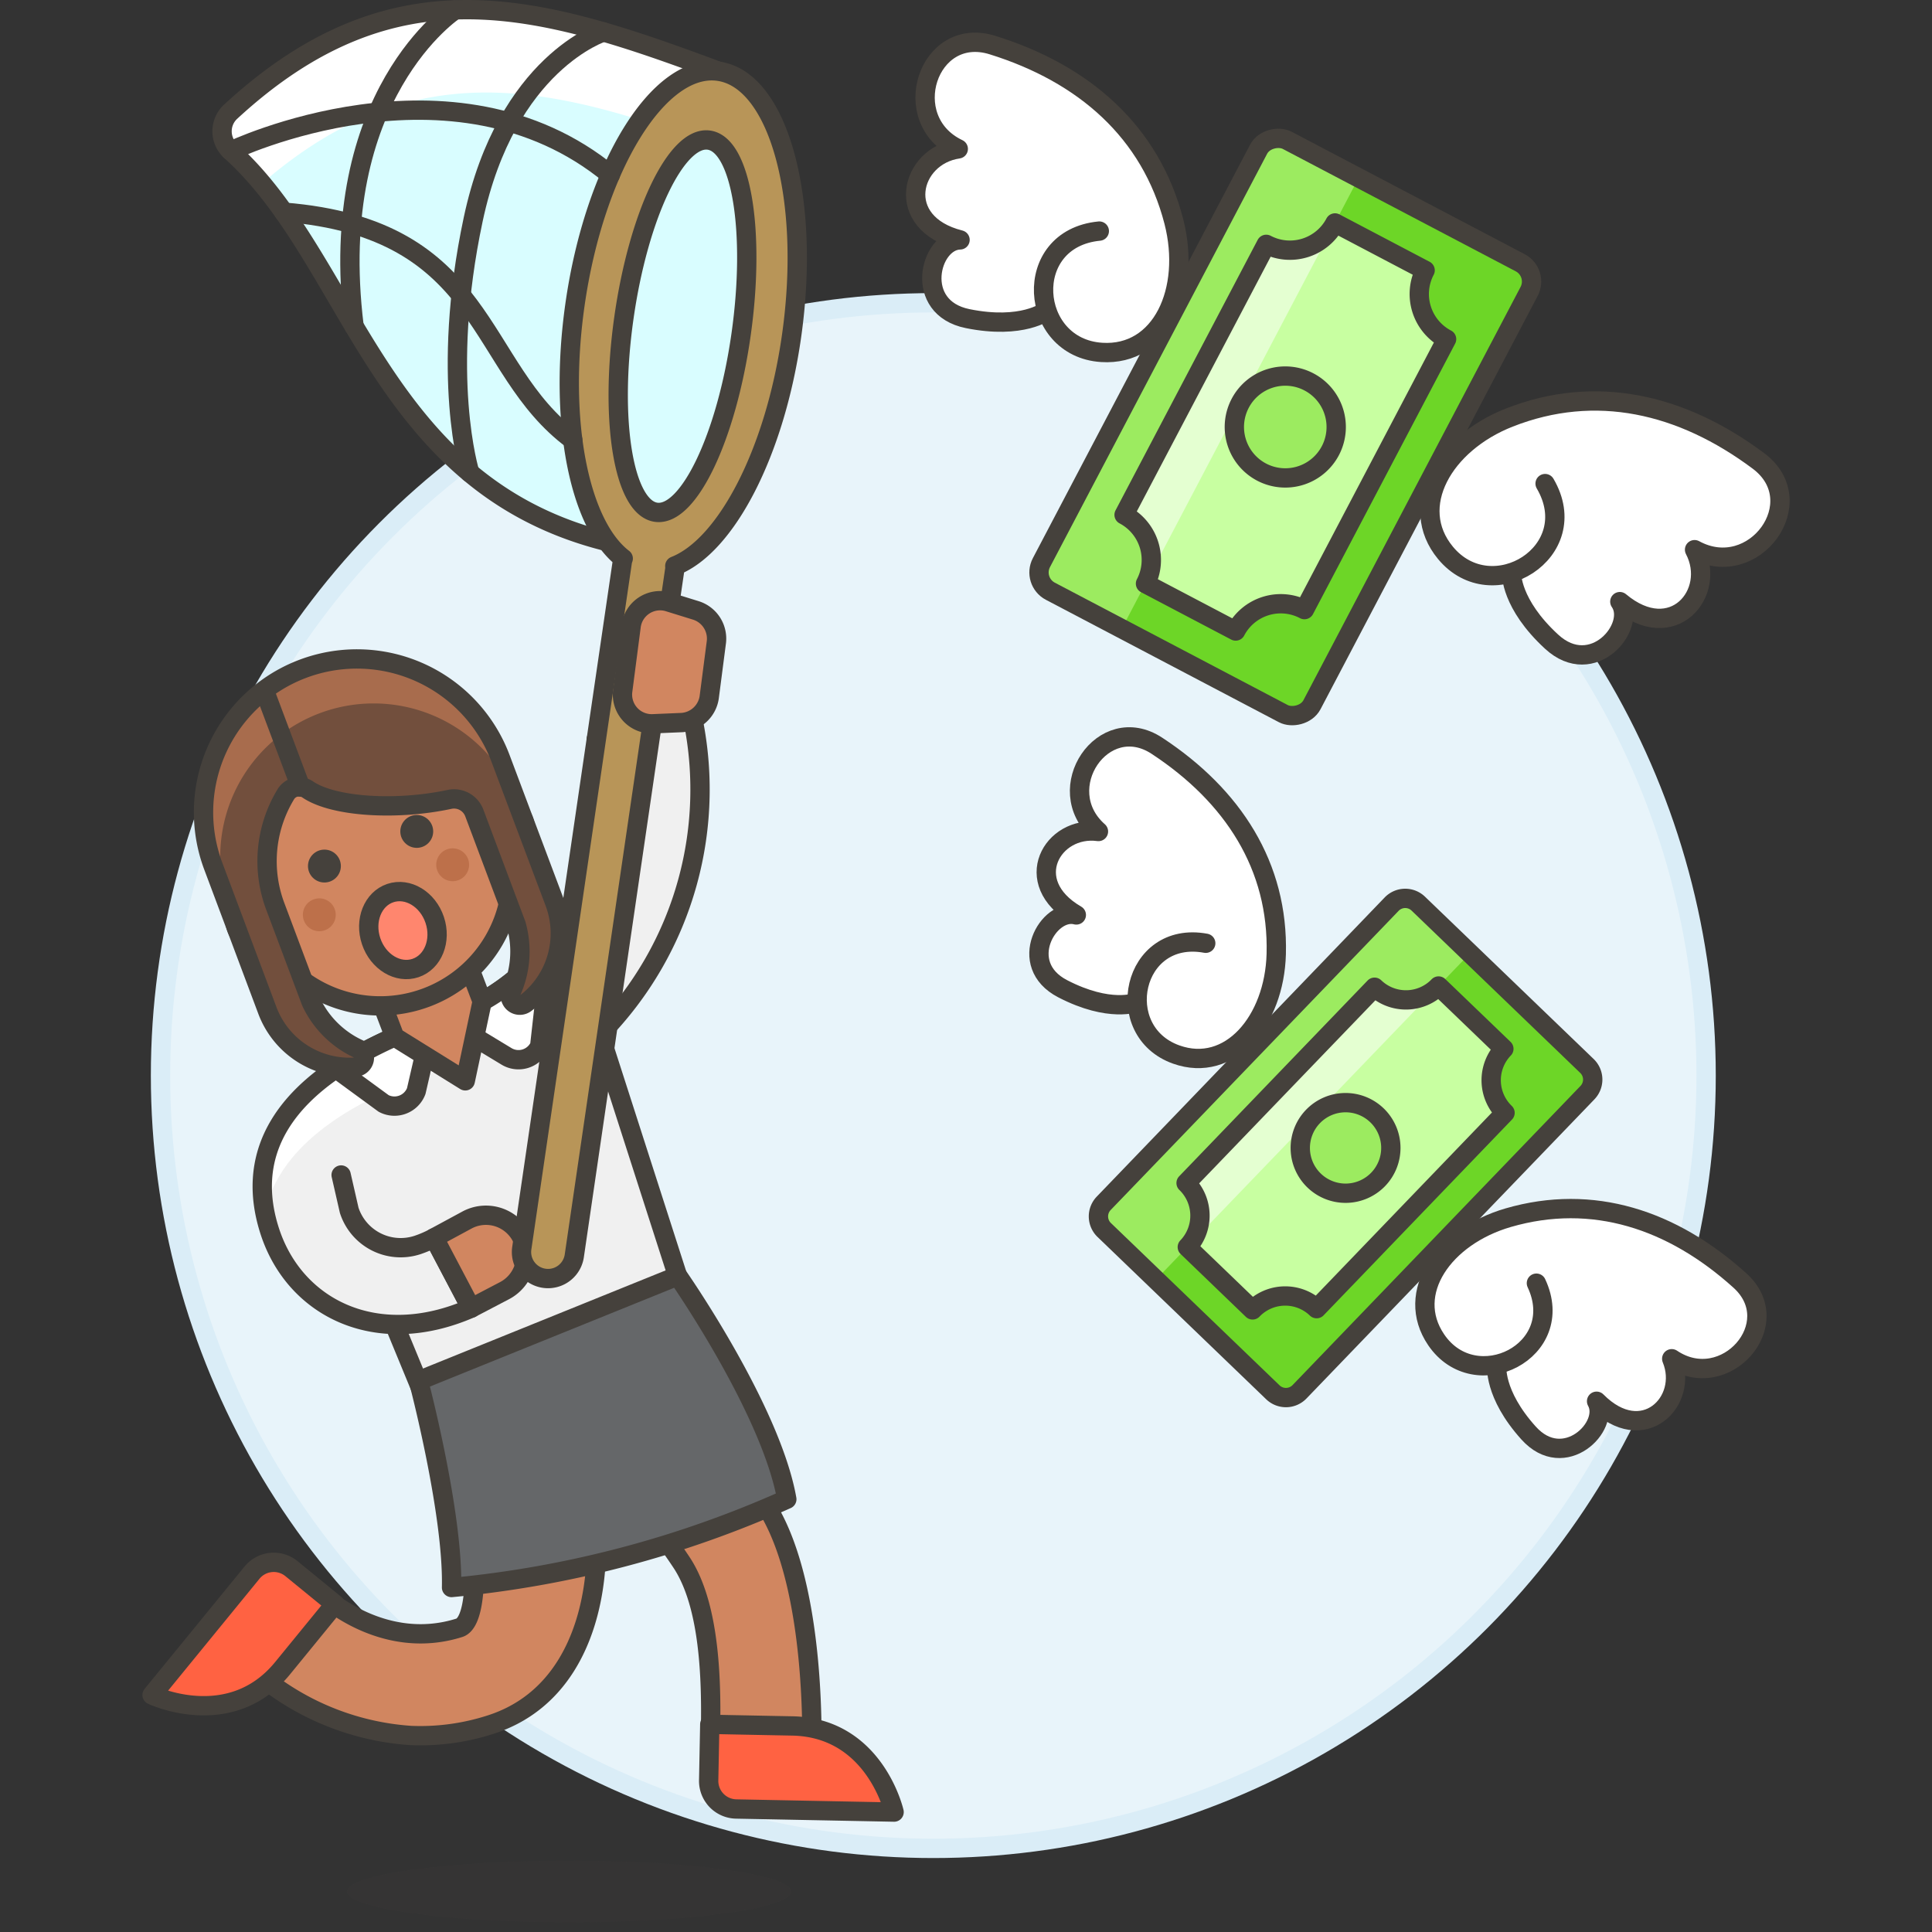 <svg xmlns="http://www.w3.org/2000/svg" viewBox="0 0 100 100"><rect x="0" y="0" width="100" height="100" fill="#333333" stroke="none"/><g class="nc-icon-wrapper"><defs/><circle class="a" cx="48.308" cy="55.672" r="40" fill="#e8f4fa" stroke="#daedf7" stroke-miterlimit="10"/><path class="b" d="M20.413 68.552l2.387 5.789s6.769-2.232 13.476-4.55l-5.229-16.262a18.059 18.059 0 0 0 4.691-16.866l-4.874 1.6c1.24 6.127-1.97 12.485-7.889 14.448-9.5 3.149-10.075 7.715-9.017 11 1.288 4 5.546 6.142 10.427 4l-1.917-3.64a5.714 5.714 0 0 1-.862.371 2.8 2.8 0 0 1-3.531-1.795l-.418-1.829" style="" fill="#f0f0f0"/><path class="c" d="M22.975 55.327a12.355 12.355 0 0 0 8.074-13.12 12.137 12.137 0 0 1-8.074 10.5c-8.608 2.855-9.882 6.87-9.258 10.042.546-2.567 2.895-5.312 9.258-7.422z" style="" fill="#fff"/><path class="d" d="M20.413 68.552l2.387 5.789s6.769-2.232 13.476-4.55l-5.229-16.262a18.059 18.059 0 0 0 4.691-16.866l-4.874 1.6c1.24 6.127-1.97 12.485-7.889 14.448-9.5 3.149-10.075 7.715-9.017 11 1.288 4 5.546 6.142 10.427 4l-1.917-3.64a5.714 5.714 0 0 1-.862.371 2.8 2.8 0 0 1-3.531-1.795l-.418-1.829" fill="none" stroke="#45413c" stroke-linecap="round" stroke-linejoin="round"/><path class="e" d="M26.213 54.675a1.2 1.2 0 0 0 1.722-.538l.609-5.433a11.526 11.526 0 0 1-5.569 4.006h-.011z" fill="#fff" stroke="#45413c" stroke-linecap="round" stroke-linejoin="round"/><path class="e" d="M19.858 57.115a1.206 1.206 0 0 0 1.687-.641l.819-3.555a21.871 21.871 0 0 0-4.974 2.391z" fill="#fff" stroke="#45413c" stroke-linecap="round" stroke-linejoin="round"/><path class="f" d="M29.476 74.39c1.816 1.755 3.038 12.628-4.113 14.886a11.829 11.829 0 0 1-4.095.553 13.71 13.71 0 0 1-8.412-3.636 2.633 2.633 0 0 1 3.715-3.733c.117.112 3.223 3.052 7.206 1.794 1.2-.379.977-5.735-.423-10.234L34.6 68.857a352.064 352.064 0 0 0 5.223 9.363c2.4 4.131 2.215 11.84 2.187 12.7a2.634 2.634 0 0 1-5.265-.172c.086-2.691.2-7.373-1.478-9.89-1.635-2.458-2.789-3.567-5.791-6.468z" stroke="#45413c" stroke-linecap="round" stroke-linejoin="round" fill="#d18660"/><path class="g" d="M40.725 77.6c-.825-4.664-5.645-11.559-5.645-11.559l-13.419 5.428s1.8 6.806 1.711 10.7A54.925 54.925 0 0 0 40.725 77.6z" stroke="#45413c" stroke-linecap="round" stroke-linejoin="round" fill="#656769"/><path class="h" d="M17.335 83.03l-2.707 3.314c-2.708 3.314-6.756 1.388-6.756 1.388l5.172-6.332a1.452 1.452 0 0 1 2.043-.206z" stroke="#45413c" stroke-linecap="round" stroke-linejoin="round" fill="#ff6242"/><path class="h" d="M36.738 89.251l4.278.084c4.278.084 5.262 4.458 5.262 4.458l-8.175-.16a1.452 1.452 0 0 1-1.422-1.48z" stroke="#45413c" stroke-linecap="round" stroke-linejoin="round" fill="#ff6242"/><path class="f" d="M24.957 51.834l-.874 4.11-3.653-2.27-1.606-4.227 4.564-1.74 1.569 4.127z" stroke="#45413c" stroke-linecap="round" stroke-linejoin="round" fill="#d18660"/><path class="f" d="M27.113 42.47a1.4 1.4 0 0 0-1.54-.876l-.319-.85a6.806 6.806 0 0 0-12.744 4.781l.319.85a1.389 1.389 0 0 0 1.1 2.525 6.806 6.806 0 0 0 12.476-4.681 1.4 1.4 0 0 0 .708-1.749z" stroke="#45413c" stroke-linecap="round" stroke-linejoin="round" fill="#d18660"/><circle class="i" cx="16.527" cy="47.35" r=".851" style="" fill="#bd704a"/><circle class="i" cx="23.43" cy="44.76" r=".851" style="" fill="#bd704a"/><path class="j" d="M25.918 39.283a7.94 7.94 0 1 0-14.868 5.578l2.789 7.439a4.54 4.54 0 0 0 4.569 2.934.489.489 0 0 0 .2-.916 5.042 5.042 0 0 1-2.508-2.469l-1.833-4.886a6.66 6.66 0 0 1 .517-5.836.8.8 0 0 1 1.161-.252c1.349.9 4.6 1.086 7.327.5a1.121 1.121 0 0 1 1.28.71l2.163 5.764a5.074 5.074 0 0 1-.271 3.526.489.489 0 0 0 .756.555 4.539 4.539 0 0 0 1.512-5.215z" style="" fill="#724f3d"/><path class="k" d="M11.679 46.442a7.94 7.94 0 0 1 14.805-5.554l.031-.012-.6-1.593a7.94 7.94 0 1 0-14.865 5.578l.6 1.593z" style="" fill="#a86c4d"/><path class="d" d="M25.918 39.283a7.94 7.94 0 1 0-14.868 5.578l2.789 7.439a4.54 4.54 0 0 0 4.569 2.934.489.489 0 0 0 .2-.916 5.042 5.042 0 0 1-2.508-2.469l-1.833-4.886a6.66 6.66 0 0 1 .517-5.836.8.8 0 0 1 1.161-.252c1.349.9 4.6 1.086 7.327.5a1.121 1.121 0 0 1 1.28.71l2.163 5.764a5.074 5.074 0 0 1-.271 3.526.489.489 0 0 0 .756.555 4.539 4.539 0 0 0 1.512-5.215z" fill="none" stroke="#45413c" stroke-linecap="round" stroke-linejoin="round"/><path class="d" d="M13.687 35.743l1.874 4.996" fill="none" stroke="#45413c" stroke-linecap="round" stroke-linejoin="round"/><circle class="l" cx="16.792" cy="44.827" r=".851" style="" fill="#45413c"/><circle class="l" cx="21.571" cy="43.034" r=".851" style="" fill="#45413c"/><ellipse class="m" cx="20.855" cy="48.165" rx="1.735" ry="2.046" transform="rotate(-18.579 20.856 48.165)" stroke="#45413c" stroke-linecap="round" stroke-linejoin="round" fill="#ff866e"/><path class="f" d="M26.137 66.792a2.07 2.07 0 0 0-1.969-3.642l-1.7.919 1.917 3.64z" stroke="#45413c" stroke-linecap="round" stroke-linejoin="round" fill="#d18660"/><path class="n" d="M37.194 3.689C27.954.248 20.449-2.068 11.945 5.775a1.378 1.378 0 0 0 0 2.04c6.716 6.035 7.74 18.67 21.734 20.654 4.816.682 9.148-22.682 3.515-24.78z" style="" fill="#d9fdff"/><path class="c" d="M13.555 9.5c8.241-7.148 15.6-4.891 24.606-1.538A3.143 3.143 0 0 1 39.8 9.615c-.206-3-1-5.329-2.6-5.926C27.955.248 20.449-2.068 11.945 5.776a1.377 1.377 0 0 0 0 2.039 16.166 16.166 0 0 1 1.61 1.685z" style="" fill="#fff"/><path class="d" d="M37.194 3.689C27.954.248 20.449-2.068 11.945 5.775a1.378 1.378 0 0 0 0 2.04c6.716 6.035 7.74 18.67 21.734 20.654 4.816.682 9.148-22.682 3.515-24.78z" fill="none" stroke="#45413c" stroke-linecap="round" stroke-linejoin="round"/><path class="o" d="M40.973 17.381c1.01-7.123-.682-13.253-3.779-13.692s-6.426 4.979-7.436 12.1c-.86 6.062.242 11.392 2.5 13.12-.009.038-.033.069-.039.11L27.007 64.61a1.373 1.373 0 1 0 2.719.39l5.209-35.589c0-.04-.009-.077-.007-.116 2.646-1.039 5.185-5.852 6.045-11.914zm-7.015 9.134c-1.674-.238-2.419-4.742-1.665-10.062s2.722-9.439 4.4-9.2 2.419 4.742 1.665 10.061-2.727 9.438-4.4 9.201z" stroke="#45413c" stroke-linecap="round" stroke-linejoin="round" fill="#b89558"/><path class="d" d="M11.947 7.815S23.426 2.32 31.591 9.05" fill="none" stroke="#45413c" stroke-linecap="round" stroke-linejoin="round"/><path class="d" d="M14.693 10.982c10.657.85 9.889 8.048 14.953 11.786" fill="none" stroke="#45413c" stroke-linecap="round" stroke-linejoin="round"/><path class="d" d="M31.239 1.655s-5.014 1.559-6.746 9.7-.178 13.113-.178 13.113" fill="none" stroke="#45413c" stroke-linecap="round" stroke-linejoin="round"/><path class="d" d="M23.556.511s-6.715 4.348-5.23 16.372" fill="none" stroke="#45413c" stroke-linecap="round" stroke-linejoin="round"/><path class="f" d="M36.715 36.043l.36-2.772a1.531 1.531 0 0 0-1.041-1.671l-1.449-.449a1.512 1.512 0 0 0-1.922 1.29l-.427 3.285a1.512 1.512 0 0 0 1.529 1.738l1.515-.064a1.532 1.532 0 0 0 1.435-1.357z" stroke="#45413c" stroke-linecap="round" stroke-linejoin="round" fill="#d18660"/><g><rect class="p" x="53.345" y="14.192" width="26.362" height="15.818" rx="1.098" ry="1.098" transform="rotate(-62.283 66.526 22.101)" style="" fill="#6dd627"/><path class="q" d="M70.323 9.206L58.061 32.544 54.366 30.6a1.1 1.1 0 0 1-.462-1.483l11.24-21.391a1.1 1.1 0 0 1 1.483-.461z" style="" fill="#9ceb60"/><path class="r" d="M73.764 13.992L69.1 11.54a2.638 2.638 0 0 1-3.56 1.108l-7.357 14a2.639 2.639 0 0 1 1.108 3.56l4.667 2.453a2.635 2.635 0 0 1 3.56-1.108l7.357-14a2.636 2.636 0 0 1-1.111-3.561z" style="" fill="#c8ffa1"/><path class="s" d="M65.537 12.648l-7.357 14a2.639 2.639 0 0 1 1.108 3.56L69.1 11.54a2.638 2.638 0 0 1-3.563 1.108z" style="" fill="#e4ffd1"/><path class="q" d="M67.752 19.768a2.636 2.636 0 1 1-3.56 1.108 2.635 2.635 0 0 1 3.56-1.108z" style="" fill="#9ceb60"/><path class="d" d="M67.752 19.768a2.636 2.636 0 1 1-3.56 1.108 2.635 2.635 0 0 1 3.56-1.108z" fill="none" stroke="#45413c" stroke-linecap="round" stroke-linejoin="round"/><path class="d" d="M73.764 13.992L69.1 11.54a2.638 2.638 0 0 1-3.56 1.108l-7.357 14a2.639 2.639 0 0 1 1.108 3.56l4.667 2.453a2.635 2.635 0 0 1 3.56-1.108l7.357-14a2.636 2.636 0 0 1-1.111-3.561z" fill="none" stroke="#45413c" stroke-linecap="round" stroke-linejoin="round"/><rect class="d" x="53.345" y="14.192" width="26.362" height="15.818" rx="1.098" ry="1.098" transform="rotate(-62.283 66.526 22.101)" fill="none" stroke="#45413c" stroke-linecap="round" stroke-linejoin="round"/></g><g><path class="c" d="M79.974 25.03c2.072 3.531-2.748 6.5-5.157 3.585-1.977-2.391-.111-5.66 3.3-7 4.465-1.757 8.924-.729 12.9 2.242 2.813 2.1-.225 6.276-3.307 4.594 1.176 2.242-1.122 4.988-3.868 2.689.9 1.29-1.4 4.035-3.531 2.073s-2.073-3.531-2.073-3.531" style="" fill="#fff"/><path class="d" d="M79.974 25.03c2.072 3.531-2.748 6.5-5.157 3.585-1.977-2.391-.111-5.66 3.3-7 4.465-1.757 8.924-.729 12.9 2.242 2.813 2.1-.225 6.276-3.307 4.594 1.176 2.242-1.122 4.988-3.868 2.689.9 1.29-1.4 4.035-3.531 2.073s-2.073-3.531-2.073-3.531" fill="none" stroke="#45413c" stroke-linecap="round" stroke-linejoin="round"/></g><g><path class="c" d="M56.9 11.961c-4.076.394-3.651 6.04.123 6.28 3.1.2 4.648-3.232 3.735-6.777-1.2-4.647-4.646-7.654-9.387-9.131C48.023 1.288 46.426 6.2 49.6 7.707c-2.506.363-3.38 3.835.092 4.71-1.57.03-2.444 3.5.394 4.075s4.076-.394 4.076-.394" style="" fill="#fff"/><path class="d" d="M56.9 11.961c-4.076.394-3.651 6.04.123 6.28 3.1.2 4.648-3.232 3.735-6.777-1.2-4.647-4.646-7.654-9.387-9.131C48.023 1.288 46.426 6.2 49.6 7.707c-2.506.363-3.38 3.835.092 4.71-1.57.03-2.444 3.5.394 4.075s4.076-.394 4.076-.394" fill="none" stroke="#45413c" stroke-linecap="round" stroke-linejoin="round"/></g><g><path class="p" d="M57.127 62.284l14.904-15.485a.976.976 0 0 1 1.38-.026l8.728 8.4a.977.977 0 0 1 .027 1.382L67.263 72.039a.976.976 0 0 1-1.38.026l-8.728-8.4a.977.977 0 0 1-.028-1.381z" style="" fill="#6dd627"/><path class="q" d="M76.086 49.346L59.829 66.237l-2.674-2.575a.975.975 0 0 1-.026-1.38L72.031 46.8a.976.976 0 0 1 1.38-.026z" style="" fill="#9ceb60"/><path class="r" d="M77.839 54.287l-3.379-3.251a2.343 2.343 0 0 1-3.314.063l-9.754 10.134a2.346 2.346 0 0 1 .063 3.315l3.378 3.252a2.343 2.343 0 0 1 3.315-.064L77.9 57.6a2.344 2.344 0 0 1-.061-3.313z" style="" fill="#c8ffa1"/><path class="s" d="M71.146 51.1l-9.754 10.133a2.346 2.346 0 0 1 .063 3.315l13-13.512a2.343 2.343 0 0 1-3.309.064z" style="" fill="#e4ffd1"/><path class="q" d="M71.272 57.729a2.344 2.344 0 1 1-3.315.063 2.343 2.343 0 0 1 3.315-.063z" style="" fill="#9ceb60"/><path class="d" d="M71.272 57.729a2.344 2.344 0 1 1-3.315.063 2.343 2.343 0 0 1 3.315-.063z" fill="none" stroke="#45413c" stroke-linecap="round" stroke-linejoin="round"/><path class="d" d="M77.839 54.287l-3.379-3.251a2.343 2.343 0 0 1-3.314.063l-9.754 10.134a2.346 2.346 0 0 1 .063 3.315l3.378 3.252a2.343 2.343 0 0 1 3.315-.064L77.9 57.6a2.344 2.344 0 0 1-.061-3.313z" fill="none" stroke="#45413c" stroke-linecap="round" stroke-linejoin="round"/><path class="d" d="M57.127 62.284l14.904-15.485a.976.976 0 0 1 1.38-.026l8.728 8.4a.977.977 0 0 1 .027 1.382L67.263 72.039a.976.976 0 0 1-1.38.026l-8.728-8.4a.977.977 0 0 1-.028-1.381z" fill="none" stroke="#45413c" stroke-linecap="round" stroke-linejoin="round"/></g><g><path class="c" d="M62.409 48.823c-3.82-.706-4.907 4.554-1.528 5.759 2.772.989 5.083-1.733 5.177-5.2.122-4.55-2.237-8.194-6.174-10.78-2.784-1.829-5.525 2.232-3.028 4.436-2.38-.323-4.084 2.615-1.146 4.32-1.44-.383-3.145 2.556-.706 3.819s3.82.706 3.82.706" style="" fill="#fff"/><path class="d" d="M62.409 48.823c-3.82-.706-4.907 4.554-1.528 5.759 2.772.989 5.083-1.733 5.177-5.2.122-4.55-2.237-8.194-6.174-10.78-2.784-1.829-5.525 2.232-3.028 4.436-2.38-.323-4.084 2.615-1.146 4.32-1.44-.383-3.145 2.556-.706 3.819s3.82.706 3.82.706" fill="none" stroke="#45413c" stroke-linecap="round" stroke-linejoin="round"/></g><g><path class="c" d="M79.524 66.417c1.648 3.518-3.167 5.9-5.186 2.933-1.657-2.432.393-5.356 3.728-6.323 4.372-1.268 8.494.095 11.991 3.251 2.472 2.232-.765 5.909-3.529 4.05.914 2.221-1.5 4.612-3.889 2.2.733 1.3-1.679 3.688-3.518 1.647s-1.648-3.518-1.648-3.518" style="" fill="#fff"/><path class="d" d="M79.524 66.417c1.648 3.518-3.167 5.9-5.186 2.933-1.657-2.432.393-5.356 3.728-6.323 4.372-1.268 8.494.095 11.991 3.251 2.472 2.232-.765 5.909-3.529 4.05.914 2.221-1.5 4.612-3.889 2.2.733 1.3-1.679 3.688-3.518 1.647s-1.648-3.518-1.648-3.518" fill="none" stroke="#45413c" stroke-linecap="round" stroke-linejoin="round"/></g><ellipse class="t" cx="29.454" cy="97.903" rx="11.497" ry="1.597" fill="#45413c" opacity="0.15"/></g></svg>